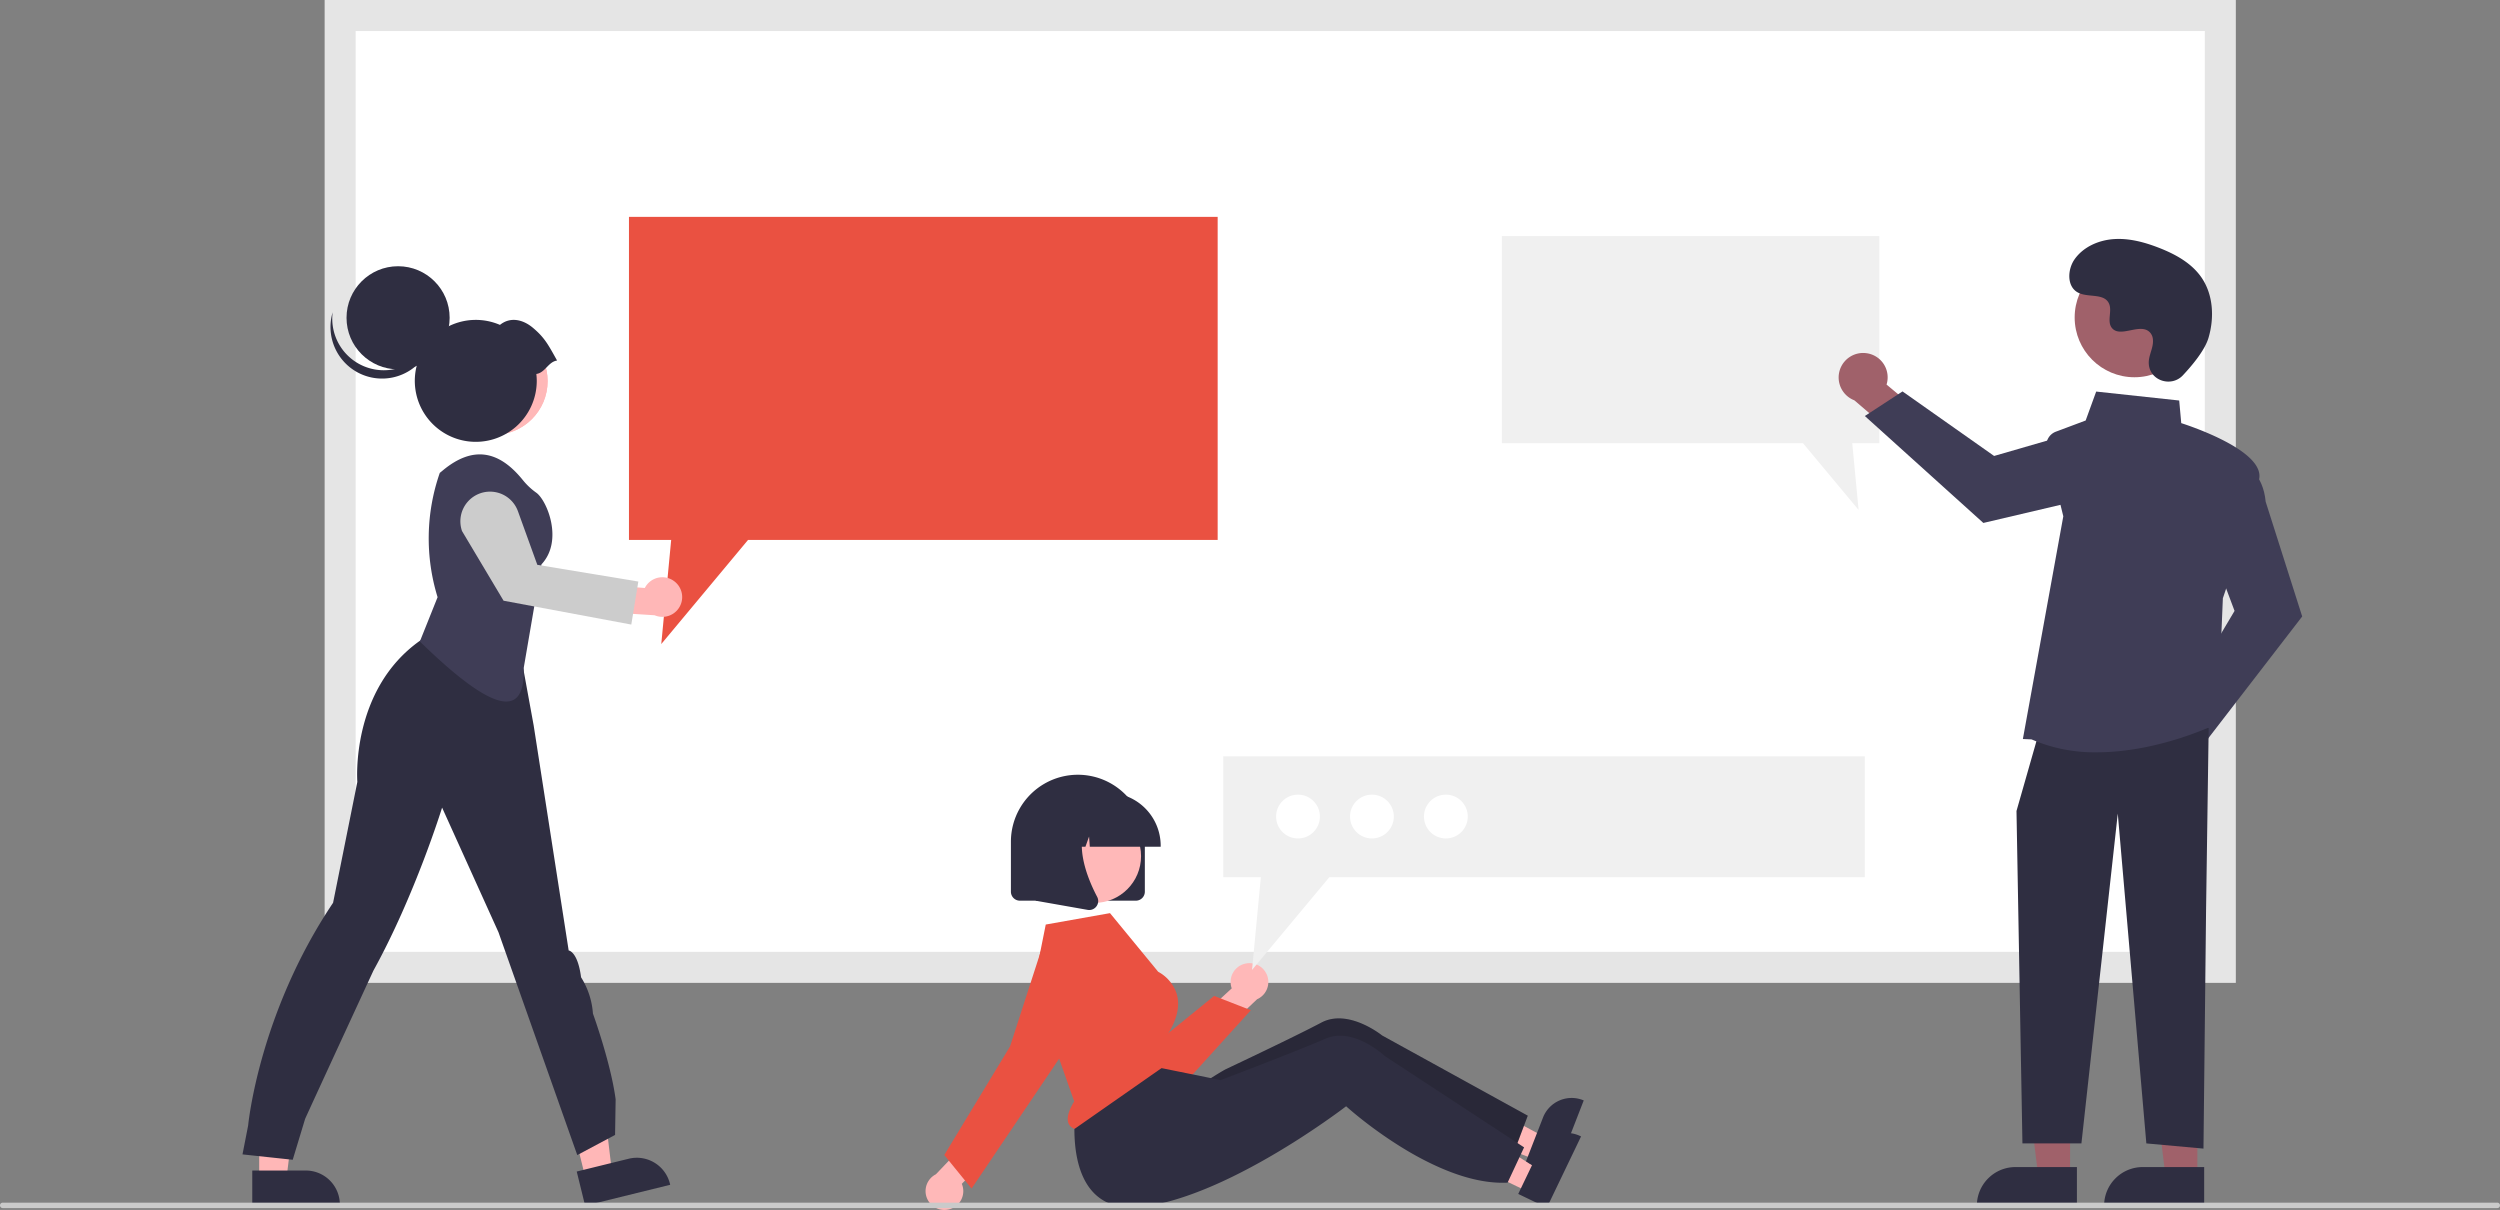 <svg xmlns="http://www.w3.org/2000/svg" width="913" height="441.869" data-name="Layer 1"><rect width="100%" height="100%" fill="#808080" stroke="none"/><path fill="#fff" d="M124.218 353.275h686.644V5.665H124.218Z"/><path fill="#e5e5e5" d="M816.526 358.94H118.554V0h697.972Zm-686.644-11.33h675.316V11.329H129.882Z"/><path fill="#ea5141" d="M444.691 79.203v117.983H273.183l-31.685 38.017 3.618-38.017h-15.417V79.203h214.992z"/><path fill="#f0f0f0" d="M548.482 86.203v75.646h109.963l20.315 24.374-2.319-24.374h9.884V86.203H548.482z"/><path fill="#ffb7b7" d="M94.66 430.711h9.921l4.72-38.266H94.659l.001 38.266z"/><path fill="#2f2e41" d="M92.13 427.472h19.538a12.452 12.452 0 0 1 12.451 12.45v.405l-31.989.001Z"/><path fill="#ffb7b7" d="m213.852 430.385 9.634-2.371-4.561-38.285-14.218 3.499 9.145 37.157z"/><path fill="#2f2e41" d="m210.621 427.845 18.972-4.67a12.452 12.452 0 0 1 15.066 9.116l.097.393-31.063 7.644ZM88.56 421.587l2.06-10.544s3.794-40.713 31.02-81.346l8.861-44.139s-2.632-33.41 22.77-51.495l7.831-5.395 27.458 1.574 6.341 34.718 12.777 82.148s3.298.309 4.534 9.808a28.568 28.568 0 0 1 4.328 13.242s6.54 18.04 8.291 31.321l-.206 12.997-13.808 7.356-28.779-81.39-20.584-45.501s-9.907 32.059-25.082 59.523c0 0-20.785 44.987-24.937 54.127l-4.534 14.958Z"/><circle cx="180.363" cy="139.182" r="19.625" fill="#ffb7b7"/><circle cx="180.363" cy="139.182" r="19.625" fill="#ffb8b8"/><path fill="#3f3d56" d="m153.329 234.272 6.478-16.183a72.785 72.785 0 0 1 .8-45.382l1.24-1.02c10.799-8.894 20.276-7.275 29.071 3.603a24.316 24.316 0 0 0 4.921 4.64c3.88 2.722 10.033 17.508 1.908 26.174l-6.5 37.918c.684 20.936-14.507 13.053-37.918-9.75Z"/><path fill="#ffb7b7" d="M246.223 212.262a7.185 7.185 0 0 0-10.738 2.47l-16.37-1.274-3.2 9.76 23.143 1.475a7.224 7.224 0 0 0 7.165-12.431Z"/><path fill="#ccc" d="m230.55 228.093-46.646-8.71-15.172-25.436a10.834 10.834 0 0 1 20.382-7.35l7.116 19.677 36.89 6.106Z"/><circle cx="145.381" cy="116.055" r="18.828" fill="#2f2e41"/><path fill="#2f2e41" d="M129.14 131.646a18.83 18.83 0 0 0 29.076-9.886 18.83 18.83 0 1 1-36.728-7.721 18.822 18.822 0 0 0 7.653 17.607Z"/><path fill="#2f2e41" d="M203.445 131.667c-3.287-5.884-4.545-8.342-8.783-11.92-3.748-3.165-8.358-4.095-12.076-1.096a22.267 22.267 0 1 0 13.436 20.44 22.45 22.45 0 0 0-.152-2.519c3.232-.454 4.343-4.45 7.575-4.905Z"/><path fill="#a0616a" d="M782.249 272.525a8.893 8.893 0 0 1 10.858-8.25l11.76-16.575 11.816 4.69-16.938 23.174a8.942 8.942 0 0 1-17.496-3.039Z"/><path fill="#3f3d56" d="m795.15 258.271 20.91-35.168-8.519-22.718 11.603-30.942.428.184c.28.12 6.874 3.062 7.85 13.598l13.335 41.906-35.587 46.166Z"/><path fill="#a0616a" d="M681.585 128.982a8.893 8.893 0 0 1 7.386 11.463l15.615 13.008-5.59 11.417-21.793-18.678a8.942 8.942 0 0 1 4.382-17.21Z"/><path fill="#3f3d56" d="m694.798 142.947 33.447 23.567 23.308-6.737 29.953 13.96-.216.413c-.142.27-3.585 6.616-14.165 6.775l-42.811 10.054-43.277-39.05Z"/><path fill="#a0616a" d="M755.999 429.531h-11.628l-5.531-44.85 17.161.001-.002 44.849z"/><path fill="#2f2e41" d="M736.066 426.208h22.424v14.12h-36.543a14.12 14.12 0 0 1 14.119-14.12Z"/><path fill="#a0616a" d="M802.472 429.531h-11.628l-5.531-44.85 17.161.001-.002 44.849z"/><path fill="#2f2e41" d="M782.539 426.208h22.424v14.12H768.42a14.12 14.12 0 0 1 14.119-14.12ZM806.607 265.827l-.948 66.39-.949 87.255-20.865-1.897-10.433-120.45-13.278 120.45h-21.541l-2.17-121.399 7.588-26.556 62.596-3.793z"/><path fill="#3f3d56" d="m741.931 270.025-3.179-.137 14.765-81.337-6.045-24.584a5.38 5.38 0 0 1 3.334-6.32l10.877-4.079L765.526 143l30.319 3.267.746 8.26c3.285 1.053 30.34 10.063 28.474 20.33-1.843 10.133-12.722 42.015-13.274 43.63l-1.905 45.723-.235.117c-.282.141-21.18 10.417-43.883 10.415a57.723 57.723 0 0 1-23.837-4.717Z"/><circle cx="779.497" cy="115.941" r="21.83" fill="#a0616a"/><path fill="#2f2e41" d="M797.18 137.072c-4.16 4.432-11.887 2.053-12.429-4.001a7.314 7.314 0 0 1 .01-1.413c.28-2.681 1.828-5.116 1.457-7.948a4.168 4.168 0 0 0-.763-1.95c-3.315-4.44-11.097 1.985-14.226-2.034-1.918-2.464.337-6.344-1.135-9.098-1.943-3.635-7.698-1.842-11.308-3.833-4.015-2.215-3.775-8.376-1.132-12.123 3.224-4.57 8.876-7.01 14.458-7.36s11.125 1.157 16.336 3.187c5.921 2.308 11.792 5.497 15.436 10.703 4.431 6.331 4.857 14.843 2.641 22.247-1.348 4.503-5.948 10.005-9.346 13.623Z"/><path fill="#ffb8b8" d="m560.665 423.5 3.243-8.342-30.632-16.479-4.787 12.312 32.176 12.509z"/><path fill="#2f2e41" d="M578.04 401.739a11.227 11.227 0 0 0-14.538 6.399l-2.188 5.623-3.373 8.68-.824 2.129 10.809 4.204 10.455-26.9ZM557.942 407.446l-1.41 3.74-3.52 9.336-.085.234c-8.968 1.152-18.8-1.107-27.893-4.616a113.381 113.381 0 0 1-10.676-4.764c-5.143-2.599-9.747-5.341-13.42-7.687-5.531-3.55-8.951-6.215-8.951-6.215s-.904.817-2.538 2.217a279.313 279.313 0 0 1-10.128 8.248q-2.538 1.986-5.45 4.155c-14.309 10.613-32.673-17.708-32.673-17.708s5.165-3.288 6.514-3.927c4.345-2.055 14.552-6.905 23.357-11.215 4.537-2.224 8.696-4.31 11.489-5.791 9.889-5.265 22.181 4.697 22.181 4.697Z"/><path d="m557.942 407.446-1.41 3.74-3.52 9.336-.085.234c-8.968 1.152-18.8-1.107-27.893-4.616a113.381 113.381 0 0 1-10.676-4.764c-5.143-2.599-9.747-5.341-13.42-7.687-5.531-3.55-8.951-6.215-8.951-6.215s-.904.817-2.538 2.217a279.313 279.313 0 0 1-10.128 8.248q-2.538 1.986-5.45 4.155c-14.309 10.613-32.673-17.708-32.673-17.708s5.165-3.288 6.514-3.927c4.345-2.055 14.552-6.905 23.357-11.215 4.537-2.224 8.696-4.31 11.489-5.791 9.889-5.265 22.181 4.697 22.181 4.697Z" opacity=".14"/><path fill="#2f2e41" d="M414.813 328.93H372.47a3.289 3.289 0 0 1-3.285-3.285v-18.25a24.456 24.456 0 1 1 48.912 0v18.25a3.289 3.289 0 0 1-3.285 3.285Z"/><path fill="#ffb8b8" d="M455.08 351.855a6.845 6.845 0 0 0-5.246 9.092l-11.514 10.59 4.729 8.566 16.05-15.183a6.883 6.883 0 0 0-4.02-13.065Z"/><path fill="#ea5141" d="M420.435 400.001q-.78 0-1.562-.067a18.396 18.396 0 0 1-14.818-9.896l-18.446-35.503a10.187 10.187 0 0 1 17.616-10.195l17.017 38.183 23.156-18.814 13.408 5.22-22.643 24.997A18.605 18.605 0 0 1 420.435 400Z"/><path fill="#ffb8b8" d="m558.077 435.233 3.874-8.068-29.275-18.784-5.718 11.908 31.119 14.944z"/><path fill="#2f2e41" d="M577.074 414.87a11.227 11.227 0 0 0-14.988 5.264l-2.613 5.439-4.03 8.395-.985 2.059 10.453 5.022 12.491-26.018ZM556.596 419.017l-1.693 3.621-4.227 9.038-.102.226c-9.03.46-18.66-2.548-27.457-6.745a113.38 113.38 0 0 1-10.278-5.57c-4.928-2.986-9.308-6.074-12.79-8.695-5.242-3.964-8.447-6.884-8.447-6.884s-.964.744-2.701 2.015a279.244 279.244 0 0 1-10.732 7.446q-2.682 1.785-5.752 3.723c-15.083 9.483-36.53 21.032-54.775 23.47-32.04 4.286-24.5-38.472-24.5-38.472l25.5-13.243 10.827 2.197 12.053 2.439 4.27.869s.81-.307 2.205-.84c4.49-1.716 15.039-5.767 24.15-9.388 4.694-1.87 9-3.628 11.9-4.891 10.263-4.49 21.754 6.387 21.754 6.387Z"/><path fill="#ffb8b8" d="M346.481 441.683a6.845 6.845 0 0 0 4.769-9.35l10.95-11.172-5.165-8.31-15.243 15.993a6.883 6.883 0 0 0 4.69 12.84Z"/><circle cx="399.637" cy="312.673" r="17.073" fill="#ffb8b8"/><path fill="#ea5141" d="m377.426 360.064 14.872 42.164-.09.147c-2.068 3.42-2.744 6.178-1.954 7.977a3.476 3.476 0 0 0 2.203 1.9l35.194-24.599-1.232-9.86.069-.11c3.401-5.442 4.503-10.371 3.274-14.65a14.14 14.14 0 0 0-6.713-8.095l-.123-.097-17.553-21.364-23.465 4.168Z"/><path fill="#ea5141" d="m354.81 434.071-9.964-12.262 24.018-39.647 11.198-34.613.347.112-.347-.112a13.905 13.905 0 1 1 24.794 11.999l-20.557 30.8Z"/><path fill="#2f2e41" d="M423.884 309.22h-25.891l-.266-3.718-1.327 3.718h-3.987l-.526-7.368-2.631 7.368h-7.714v-.365a19.368 19.368 0 0 1 19.346-19.346h3.65a19.368 19.368 0 0 1 19.346 19.346Z"/><path fill="#2f2e41" d="M397.78 332.337a3.356 3.356 0 0 1-.58-.051l-18.96-3.345v-31.333h20.87l-.516.602c-7.189 8.384-1.773 21.979 2.095 29.336a3.237 3.237 0 0 1-.257 3.437 3.272 3.272 0 0 1-2.651 1.354Z"/><path fill="#f0f0f0" d="M681.028 276.203v44.141H485.481l-28.237 33.879 3.225-33.879H446.73v-44.141h234.298z"/><circle cx="528.028" cy="298.203" r="8" fill="#fff"/><circle cx="501.028" cy="298.203" r="8" fill="#fff"/><circle cx="474.028" cy="298.203" r="8" fill="#fff"/><path fill="#cacaca" d="M912 441.203H1a1 1 0 0 1 0-2h911a1 1 0 0 1 0 2Z"/></svg>